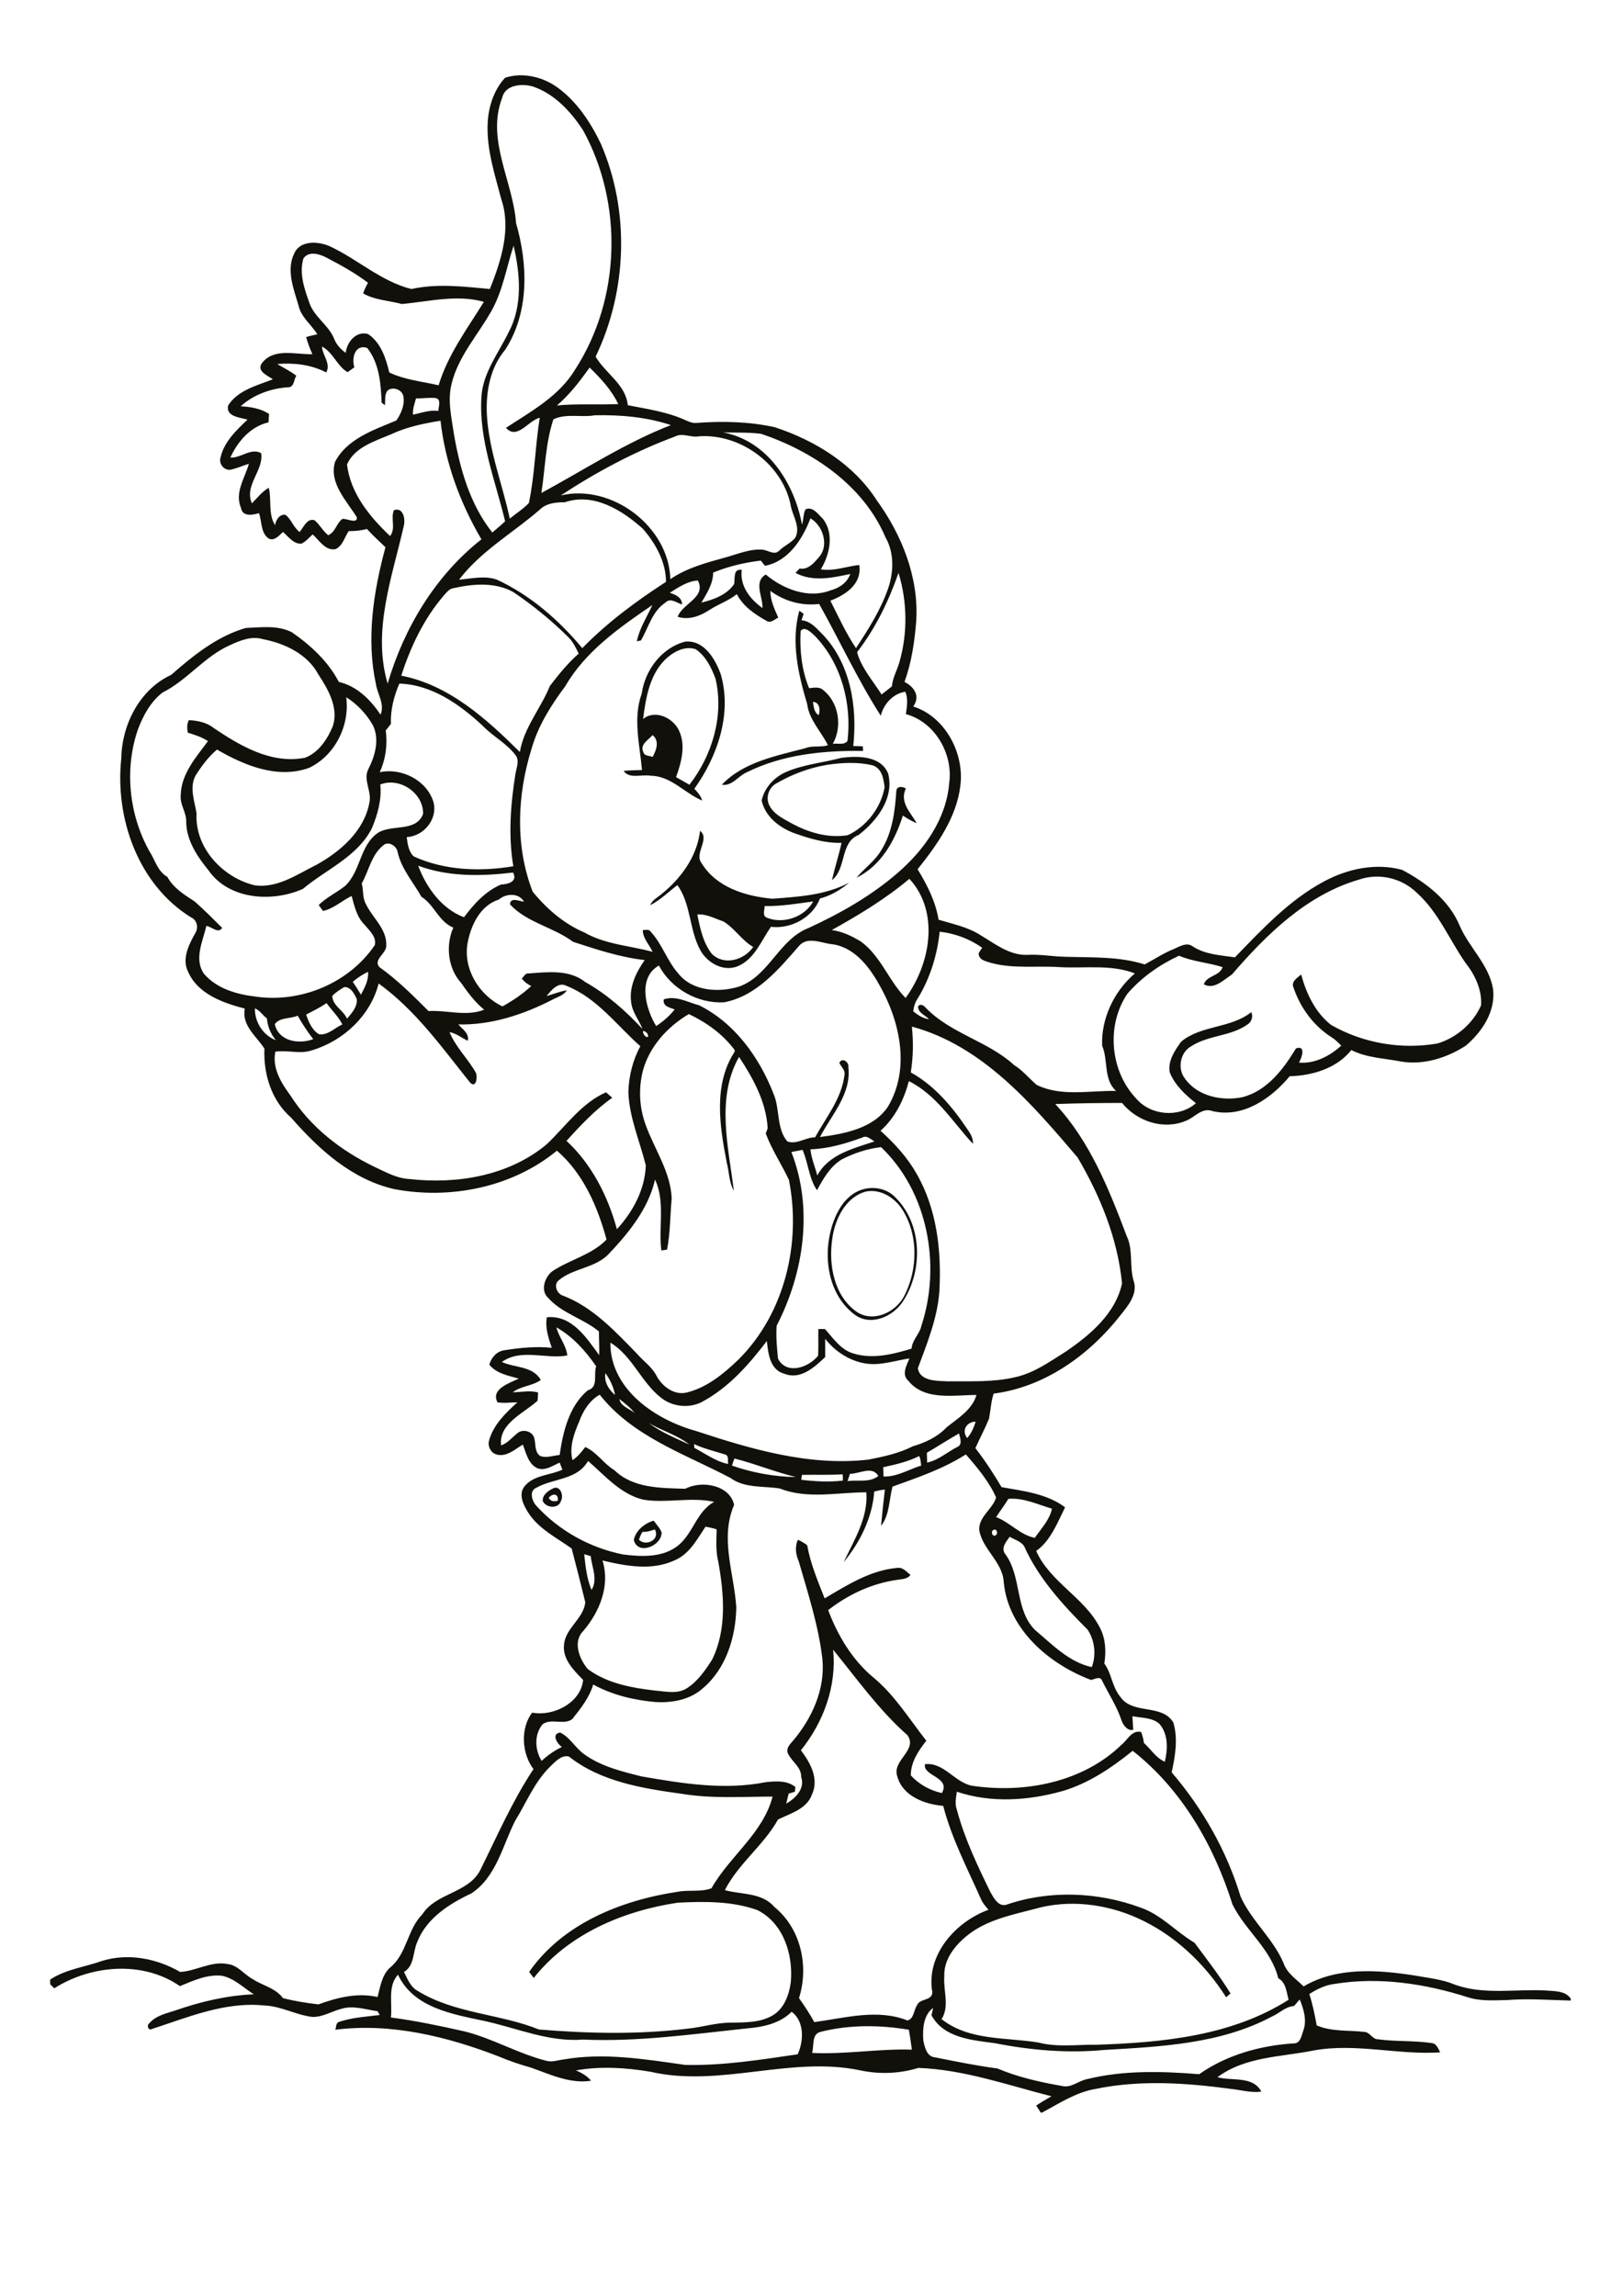 <?xml version="1.0" encoding="utf-8"?>
<!-- Generator: Adobe Illustrator 21.0.2, SVG Export Plug-In . SVG Version: 6.00 Build 0)  -->
<svg version="1.2" baseProfile="tiny" id="Layer_1" xmlns="http://www.w3.org/2000/svg" xmlns:xlink="http://www.w3.org/1999/xlink"
	 x="0px" y="0px" viewBox="0 0 595 842" overflow="scroll" xml:space="preserve">
<path fill="#12100B" d="M235.7,561.8c-0.6,0.9-1,1.9-1.3,2.9c2.6,2.6,7.9-0.1,5.8-3.8C238.8,561.4,237.3,561.9,235.7,561.8
	 M232.5,564.8c0.6-3.4,4-6.2,7.3-7.1c1,1.4,2.3,2.7,2.9,4.3C242.8,566.9,234,570.6,232.5,564.8 M201.3,549.3c0.6,1.4,2,1.4,3.3,1.1
	C205,547.8,202.8,547.5,201.3,549.3 M202.8,545.9c2.6-1.4,4.1,2.5,3,4.5c-0.9,3.1-5.5,2.7-6.7,0.1
	C198.9,548.3,201,546.8,202.8,545.9 M317.6,437c-7.5,2.1-11.3,10.1-12.3,17.3c-1.4,9.5,0.6,20.8,8.8,26.7c6.2,4.3,14.6,0.3,17.7-5.9
	c4.9-9.7,5.1-22.2-0.8-31.5C328.2,439.2,322.9,435.9,317.6,437 M316.2,436.3c4.3-1.4,9.4-0.4,12.5,3.1c9.6,9.7,9.9,26.4,2.7,37.6
	c-3.6,5.9-12.2,9.7-18.2,4.9c-10.6-8.3-11.8-24.5-6.5-36.2C308.6,441.6,311.7,437.7,316.2,436.3 M255.8,335.4c1,5,2.1,10.3,5.3,14.4
	c4.5,4.5,11.9,2.3,15.2-2.5c-4.3-2.5-6.8-6.9-11-9.4C262.2,336.9,259.2,335.1,255.8,335.4 M280.5,332.3c0,1.5-1,3.6,0.9,4.3
	c6,2.4,13.8-0.3,16.9-6C292.4,331.4,286.5,332.4,280.5,332.3 M256.8,304.7c3.8,2.9-2.3,8.3,0.6,11.9c5.4,8.9,16.2,12.1,25.9,13
	c9.6-0.7,19.6-1.3,28.2-5.9c-3.1,2.6-6.7,4.8-10.7,5.8c-2.7,7-10.6,11.3-18,10.4c-3.5,5-5.9,11.6-11.8,14.3
	c-5.4,2.5-11.6-1-14.2-5.9c-4-7.5-3.3-16.7-8.3-23.7c-3.3,2.5-6.3,5.5-10,7.4c0.7-1.8,2.4-2.7,3.8-3.8
	C249.6,322.4,255.7,314.3,256.8,304.7 M328.8,290.1c0.1-1.9,2.4-1.7,3.5-0.9c-2.4,4.9,1.7,8.8,4,12.7c-1.8-0.7-3.5-1.7-5.1-2.8
	c-2.9,9.2-8,18.4-17,22.8c2.8-3.4,6.6-6,8.9-9.8C327.3,305.6,328.3,297.7,328.8,290.1 M303.4,280.5c-6.6,1.1-12.9,3.5-18.6,6.8
	c-2.8,1.5-4.1,5.3-2.5,8.2c1.6,3.1,4.9,4.7,7.8,6.3c6.3,3.5,13.7,5.7,20.9,4.5c6.9-3.2,12.2-10.1,13.5-17.6c-0.4-3.2-1-7.1-4.7-8.1
	C314.4,279.4,308.8,279.7,303.4,280.5 M288.4,283.1c6.5-2.8,13.7-3.4,20.4-5.2c5.9-0.7,14.3-0.8,17,5.8c2.3,9-4.1,17.3-10.8,22.5
	c-6.9,2.7-4.4,12.3-9.8,16.6c1-4.6,2.5-9.1,3.5-13.7c-6,0.2-11.9-1.6-17.5-3.6c-5.3-2-10.5-6-11.8-11.9
	C280.4,288.9,284,285,288.4,283.1 M236,275.8c0.3,1.5,2.2,1.3,3.4,1.8c1.4-2.5,2.6-5.9,0-8C237.9,271.3,234.6,273.1,236,275.8
	 M243.8,242.1c-5.6,5.7-6.9,14-7.9,21.6c4.5-3.7,11.3-0.3,13.3,4.5c2.4,5.4,0.7,11.5-1.2,16.8c1.6,0.9,3.3,1.9,4.9,2.8
	c8.4-10.8,12.7-25.3,9.6-38.8c-1.5-4.1-3.6-8.4-7.3-10.9C251.1,236.7,246.7,239.2,243.8,242.1 M235.4,254.4
	c1.2-8.7,7.4-16.9,16-19.1c6.9-0.6,11,6.4,13,12c4.2,14.5-1.2,30.1-9.7,42c1.2,1.2,2.4,2.6,2.9,4.3c-6.5-2.7-11.5-9.1-19-9.1
	c-3.2-0.6-7.9,1.3-9.8-1.8c2.2-0.2,4.4-0.2,6.7-0.3C234.7,273.1,232.1,263.5,235.4,254.4 M298.2,257.4c0.3,1.8,0.4,3.8,2.1,4.9
	C301,260.5,300.7,257.5,298.2,257.4 M293.7,231.4c-0.4,7.1,0.4,14.4,3.1,21c1.7-0.2,3.7-0.6,5.1,0.6c5.8,4.6,7.2,13.4,3.6,19.8
	c1.8-0.3,4.2,0.6,5.4-1.1c1.6-13.7-2.3-28.4-11.9-38.4C297.7,232.1,295.2,229.4,293.7,231.4 M293.2,224c0.4,0.3,1.2,0.8,1.6,1.1
	c-0.3,0.8-0.5,1.6-0.8,2.4c3.1,0.2,5.1,2.5,7.1,4.5c10.8,10.7,13.5,27,11.9,41.6c1.2,0,2.3,0.1,3.5,0.1c0,0.4,0.1,1.3,0.1,1.7
	c-14.6-0.2-29.6,1.3-42.8,7.9c-3.1,1.4-5.3,5.1-9,4.5c7.8-8.3,20-10.6,30.6-13.4c2.7-1.1,5.6-0.2,8.3-1.1c-2.5-5.1-6.9-9.3-7.6-15.1
	C292.8,247.2,290.1,235.4,293.2,224 M300.9,745.2c-3.3,0.9-2.2,5.2-3,7.7c12.3,0.6,24.4-1.6,36.6-1.2c-0.3-2.5-0.7-4.9-1.1-7.3
	C322.7,742.6,311.5,742.5,300.9,745.2 M474.7,735.7c-3.2,0.2-5.4,2.7-8.2,3.9c-18.8,10-40.6,11-61.4,12.2
	c-13.5,1.3-27.1,0.1-40.3-2.5c-8.3-1.1-18.6-1.9-23.1-10.2c0.2-0.9,0.4-1.8,0.6-2.7c-3.6,2.6-3.9,7.8-3.6,11.9
	c0.5,2.4,1.2,5.9,4.2,6.2c7.6,1.5,15.3,3.1,23,4.1c7.5,3.2,15.6,5,23.6,6.4c3.4,0.9,6.1-1.9,9.3-2.5c13.4-3.3,27.4-2.9,41.1-1.8
	c10.1-7.1,22.4-10.5,34.6-11.3c2.6,0.1,2.9-2.9,3.6-4.7c1.4-3.8,0.1-7.9-1.3-11.4C476.1,734,475.4,734.9,474.7,735.7 M143.4,739.9
	c9.1,1.2,18.1,3.1,27,5.1c10.4,2.6,19.7,8.2,30.1,10.8c2.1,0.6,4.2-0.3,6.2-0.5c14.9-2.6,29.9-0.1,44.7,2
	c13.8,0.3,27.6-1.9,41.2-3.9c2.3-4.9,2.5-12.1-2.2-15.6c-4.3,4.3-10.4,5.6-16.3,6.1c-20,2.1-40.1,5-60.2,4.1
	c-12.5,1-24.2-4.2-36.1-6.8c-11.7-2.5-26.1-4.8-31.8-17C142.1,728.5,144,734.7,143.4,739.9 M202,647.7c-5.9,5.7-8.9,13.4-13.1,20.2
	c-4.6,9.2-6.9,20.5-16,26.5c-8.1,3.8-16.4,9.1-19.8,17.7c-1.7,3.7-1,8.8-4.9,11.1c1.3,2.6,2.4,5.6,5.1,7c13.5,8.3,30,8.3,44.4,14.1
	c18.1,1.5,36.4,1.9,54.5-0.3c5.4-0.5,10.7-2.3,16.2-2.2c5.1-0.1,10.6,0,15.1-2.7c4.2-2.5,6-7.6,6.6-12.2
	c0.9-10.1-2.7-21.6-12.3-26.4c-9.3-3.3-19.4-3.2-29.2-2.7c-19.9,3-40,11.4-52.8,27.6c-0.6-0.7-1.1-1.5-1.7-2.2
	c12.3-17.7,33.8-26.3,54.5-29.4c4-0.8,8.6,0.2,12.4-1.3c6.6-11.7,18.9-20.1,22.4-33.6c-11.1,0-22.2,0.8-33.1-1
	c-14.5-2-29.8-4.4-41.6-13.7C206,643.5,203.7,646.1,202,647.7 M389.6,656.9c-12.5,3.5-26.1,4.4-38.6,0.2c-0.3,2.2-0.8,4.4,0,6.6
	c2.8,10.5,7.5,20.4,12.3,30.2c1.2,2.1,2.8,5.3,5.7,4.7c15.9-5.5,33.7-4.8,49.4,1c7.6,2.6,13,8.9,19.8,12.9
	c4.5,6.1,9.2,12.1,13.2,18.6c-0.4,0.3-1.2,1-1.6,1.4c-7.9-12.4-18.9-22.9-32.4-29c-11.7-5.3-25.4-7-37.9-3.4
	c-8.4,2.2-17.4,4-24.4,9.5c-4.7,3.7-9,9-8.7,15.3c-0.4,5.2,2,10.9-1,15.6c10.1,8,23.6,6.6,35.6,8.6c6.9,1.8,14.1,0.7,21.2,0.8
	c24.2-0.8,49.6-3.2,70.5-16.5c-0.8-2.8-0.9-6.3-3.8-7.9c-2.6-10.7-12.1-17.5-16.8-27.1c-6.8-21.6-18.6-42.2-36.6-56.3
	C407.8,648.3,399.3,654.1,389.6,656.9 M305.6,605c1.4,13.3-3.5,26.6-11.8,36.9c3.4,4.5,6.7,10.4,4.1,16.1c-1.9,5.5-7.9,7-12.5,9.3
	c-5.3,9.5-14.5,16.1-19.5,25.9c6.2,1.7,13.6,0.8,18.2,6.2c9.7,7.9,12.7,21.7,9,33.4c2,2.8,3.9,5.7,5.6,8.8c11.2-1.5,23.2-5,34.2-0.6
	c2.4-0.6,2.3-3.9,3.5-5.6c1-2.6,5.6-1.5,5.6-4.8c-2.4-13.6,8.5-25.8,20.6-30.2c-1-1.2-2.1-2.4-2.7-3.8c-5-11.3-10.8-22.3-13.9-34.3
	c-6.9-0.6-15-3.6-16.9-11c-1.8-5.8,7.6-9.4,3.8-14.9C322.4,627.1,314.4,615.8,305.6,605 M214.3,570c0.5,4.4,0.9,8.9,2.7,13.1
	c2.4-3.9,0.1-8.3-0.3-12.4C216.1,570.5,214.9,570.2,214.3,570 M370.4,563.6c-1.3,1.8-3.4,4.2-1.6,6.4c6.1,8.3,3.4,20.5,11,27.9
	c6.3,5.3,12.4,11.7,20.7,13.5c1.7-4.5,1.1-9.7-1.5-13.7c-9.1-9.1-18-18.8-23.3-30.6C374.6,565.3,372.2,564.7,370.4,563.6
	 M364.3,561.2c-1,0.6-0.1,2.7,1,1.8C366.3,562.3,365.5,560.3,364.3,561.2 M258.8,559.9c-3,4.5-5.7,9.7-10.8,12.1
	c-8.5,4.2-18.2,2.4-27,0.3c2.9,9.1-1,18.8-7,25.8c-4,4-1.5,10.3,1.6,14c7.1,5.3,16.1,6.9,24.6,7.9c3.9,0.3,8.2,1.4,11.7-0.8
	c4-2.5,6.8-6.6,9.3-10.5c5.5-11.1,4.4-24.1,2.3-35.9c-1-3.9-0.7-8-0.6-11.9C261.6,560.4,260.2,560.2,258.8,559.9 M369.9,549.7
	c-1.4,2.3-3,4.4-4.5,6.7c5.1,1.9,8.7,6.5,14.2,7.6c2.3-3.4,5.4-6.5,6.3-10.7C380.7,551.8,375.5,549.2,369.9,549.7 M294.2,540.9
	c-0.1,0.5-0.2,1.4-0.3,1.8c5.1,0.6,10.2,0.9,15.3,0.3c0-0.6,0-1.7-0.1-2.3C304.1,541,299.1,540.8,294.2,540.9 M311.8,540.5
	c-0.3,0.9-0.6,1.8-0.9,2.7c3.8-0.6,8.1,0.7,11.3-1.9C319.9,537.4,315.2,540.6,311.8,540.5 M215.7,535.8c-3.9,7-12.7,6.3-18.9,9.8
	c-2.9,1.2-1.6,5,0,6.7c8.3,9.1,19.7,15.4,31.8,17.8c6.5,0.8,13.9,1.2,19.5-2.8c6.1-4.3,7.2-12.9,13.9-16.5c-8.6-1.9-17.4,0.6-26-0.8
	C227.6,548,221.9,541.1,215.7,535.8 M269.4,534.9c-0.2,0.6-0.7,1.9-0.9,2.6c7.5,2.6,15.5,4.1,23.5,4.2
	C284.4,539.9,277,536.8,269.4,534.9 M324,538.1c0,1.1,0.1,2.3,0.1,3.4c4.9,0.2,9.2-2.6,13.8-4c-0.1-1.2-0.2-2.4-0.7-3.5
	C333,536.1,328.5,537.1,324,538.1 M254.7,531c4.1,2.1,7.8,5,12.4,5.9c-0.2-1.2,0.4-3.1-1.2-3.5c-3.8-1.2-7.7-2.1-11.3-3.8
	C254.6,530,254.7,530.7,254.7,531 M340,532.8c0,1.2,0.1,2.4,0.1,3.6c4.2-0.9,7.4-3.9,11.2-5.8c1.9-0.9,0.8-3.4,0.5-4.9
	C347.8,528,343.9,530.5,340,532.8 M238,521.9c4.5,3.4,9.8,5.5,14.9,7.9C248.5,526.3,242.8,524.7,238,521.9 M354.8,527.4
	c1.5-1.7,2.4-3.8,3.1-6C354.6,521.4,352.6,524.6,354.8,527.4 M227.2,513.1c0.5,2.7,3.7,3.5,5.6,5.1
	C231.2,516.2,229.2,514.6,227.2,513.1 M212.4,521.5c-1.9,4.4-3.6,9.2-2.4,14c1.9-1.2,3.3-3,4.7-4.8c4.3,1.9,6.7,6.1,10.7,8.5
	c6.9,6.7,17.1,6.5,26,6.8c6-3.2,16.3-1.4,17.9,5.9c-5.3,12.2,0,25.1,0.8,37.6c-0.2,10.8-3.7,22.4-12.2,29.6
	c-4.7,4.3-11.4,5.5-17.6,5.1c-7.9-0.7-15.7-2.6-22.7-6.4c-1.4,4.8-4.6,8.8-7.7,12.7c-3.2,2.3-7.7-0.5-10.9,1.9
	c-3.1,3.8-2.8,9.4-0.3,13.4c2.2-2.1,4.7-3.8,7.4-5.1c-1.7-1.2-4-4.8-0.6-5.3c3.7,1.8,5.6,5.8,9,8.1c6.2,4.4,13.7,6.2,20.9,8
	c15,2.6,30.4,5.1,45.5,2.1c3.7-0.4,7.9-0.7,10.9,1.8c-0.1,0.4-0.2,1.3-0.2,1.7c-0.8,0.2-1.5,0.5-2.3,0.7c-0.3,1.2-0.6,2.5-0.9,3.7
	c3.4-2,7-5.5,5.5-9.8c0.1-3.6-3.4-5.6-4.8-8.5c-1-2,0.8-3.6,1.9-4.9c6.9-8.2,11.7-18.8,10.7-29.7c-1.4-12.3-5.3-24.2-8.7-36
	c-1.1-2.5-1.5-5.3-0.3-7.9c1.2,0.5,2.3,1.2,3.4,2c1.2,6.8,3.9,13.1,6.4,19.5c8.3-4.9,16.9-10.4,26.8-11.2c2-0.2,3.3,1.5,4.7,2.6
	c-1.2,1.6-3.2,1.5-4.9,1.8c-9.3,1.3-18,5.4-25.3,11.1c3.5,9.3,8.9,18.4,16.7,24.8c7.8,6.5,13.1,15.2,19.3,23.1
	c-2.9,3.7-5.7,7.8-5.7,12.7c3,3.3,7,5.5,11.4,6.5c3.4-5.9-7.1-6.2-6.2-10.6c6.9-0.8,10.8,6.6,17.2,7.9c19.3,2.9,40.7-1.2,55-15.1
	c2.2-1.8,3.7-5.4,7.1-4.6c0.5,1.3,0.9,2.7,1,4c2.6,2.3,4.4,5.5,7.7,6.9c1.1-4.6,1.3-10.1-2-13.9c-2.7-2.4-6.6-2.1-9.9-2.8
	c0.1,1.6,0.2,3.3,0.3,5c-2,0.5-3.6-1.6-4.2-3.2c-1.7-5.3-4.8-9.9-7.2-14.8c-0.7-1.9-2.8-0.5-4.1-0.3c-15.4-5.8-30.4-18.6-32-35.9
	c-0.4-7.4-7.8-11.9-9-19.1c-0.2-4.9,5-7.7,6.2-11.9c-2.6-5.9-6.9-11-11.1-15.8c-8.3,5.3-17.7,8.5-26.9,11.8
	c-1.3,4.8-1,10.3-4.2,14.4c0.4-4.5,0.9-8.9,1.4-13.3c-1.3,0.1-2.6,0.4-3.9,0.7c-0.7,9.6-5.2,18.6-11.2,25.9c3.8-8.1,9-16.2,8.3-25.6
	c-10.5,0-21.7,2.6-31.7-1.4c-6.1-1-12.9,0-18.2-3.9c-16.7-8.8-35.8-15.1-47.9-30.5C216.2,513.6,213.8,517.6,212.4,521.5
	 M222.1,503.6c-0.6,3.2,1.2,6,3.5,8C225.1,508.7,223.8,506,222.1,503.6 M302.7,491c0,2.2,0,4.4,0,6.7c-3.9,3.7-9.1,8.5-15,6.1
	c-5.3-1.4-5.9-7.5-6.4-12c-6.6,8.7-14.1,17.2-23.9,22.4c-4.7,2.4-10.7,1.7-14.8-1.5c-7.4-5.7-10.6-15.4-18.7-20.3
	c-0.1,17.1,16.5,28.3,31.4,32.4c20.3,6.7,41.7,13,63.3,10.5c5.6-1.1,11.2-2.3,16.3-4.9c4.5-1.3,9-3.4,12.3-6.9
	c4.2-3.4,9.4-6.4,11-11.9c-8.4,0-19,2.2-25-5.2c-2.6-2.4-0.6-5.6,0.4-8.2c-5.4,0.8-10.9,2.8-16.4,1.8
	C311.5,499,306.3,495.6,302.7,491 M204.1,486.8c0.9,3.6,3.6,6.5,4,10.3c-7.8,1.5-16.9-2.7-24,2.4c4.8,2.2,11.3,1.4,14.3,6.6
	c-3.1,2.2-7.3,2.2-10.3,4.5c3.1,0,6.3-0.8,9.3,0.1c-0.1,1-0.1,2-0.2,3c-5,4.6-14.3,8.3-13.4,16.4c2.4-0.8,4-2.9,5.9-4.4
	c1.9-1.8,5.7-0.9,6.3,1.8c0.6,2.1,0,5,2.2,6.5c2.3,0.8,4.8-0.2,7.1-0.4c1.2-8.5,3.5-18,10.3-23.7c4.1-1.2,2-5.8,3.1-8.8
	C214.8,495.4,210,490.1,204.1,486.8 M308.8,425.2c-4.3,2.6-6.8,7.1-9.1,11.3c-2.9-4.1-3.2-10-5.3-14.8c-1.4,0.3-2.7,0.5-4.1,0.8
	c8.1,20.7,4.6,44.3-5.4,63.7c-0.3,4,0.1,8.1,0.5,12.1c3.2,6.1,11.3,3.2,14.7-1.1c0.2-3.3,0-6.5,0.1-9.8c0.6,0,1.8,0,2.4,0
	c3,3.3,5.7,7.5,10.2,8.9c7.1,2.3,14.7,0.4,21.6-1.7c0.2-3.2,3-5.4,3.6-8.4c7.3-22.2,2.4-49.1-14.8-65.5
	C318.1,421.3,313.3,422.9,308.8,425.2 M316.3,417.2c-6.1,2.2-12.4,4.1-19,4.3c0.3,3.3,1.7,6.4,2.5,9.6c4.2-7.8,13.3-9.9,21-12.5
	C319.4,417.9,318,416.2,316.3,417.2 M235.9,378.1c-0.2,0.9,0.8,2.5,1.8,2.2C238,379.2,236.8,378.1,235.9,378.1 M334.5,376.5
	c0.6,5.6,0.5,11.2-0.4,16.8c8.5,4.7,15,12.3,20.4,20.3c1.2,1.8,2.6,3.6,2.4,5.9c-7.4-8-13.4-18-23.5-23c-1.8,6.8-5,13.4-10.4,18.2
	c5.1,4.6,9.8,9.7,13.2,15.7c7.5,13,9.2,28.4,8.4,43.1c-0.7,9.9-4.5,19.1-7.9,28.3c0.8,4.9,7.2,4.6,11,4.8c8.2-0.1,16.5,0.4,24.6-1.5
	c7-1.5,12.9-5.8,18.8-9.5c8.9-6.1,18.1-13.9,20.5-24.9c-1.6-16.4-8-32.1-16.3-46.2C378.6,404.9,360.4,383.5,334.5,376.5
	 M100.8,375.6c1.4,6.3,8.8,7.5,14.1,5.5c-2.1-2.7-4-5.6-5.7-8.6C106.5,373.7,102.7,373,100.8,375.6 M235.8,392.8
	c-1.6,6.4-1.3,13.3,1,19.6c3.2,9,9.2,17.3,9.6,27.1c-0.6,6.3-0.5,12.6-1.7,18.8c-0.7,0.1-1.4,0.2-2.1,0.3c-1.1-8.6,1.5-17.8-2.3-26
	c-2.5,10.8-9.7,19.6-17.2,27.5c-5,5-12.8,5-18.1,9.4c-2.1,1.6-0.7,5.1,1.6,5.7c10.9,4.2,19,13,27,21.2c2.4,2.8,5.6,4.9,7.3,8.3
	c2.1,3.8,6.4,7.1,11,6c7.4-1.8,13.6-6.9,19-12.1c17-16.9,23.1-42.8,18.5-65.9c-2.7-5.7-6.3-11.1-8.5-17c0.2-0.5,0.5-1.4,0.7-1.9
	c-0.5-9.6-5.3-18.3-10.5-26.2c-8.5,15.1-3.9,32.9-1.9,49.1c-1.8-3.1-1.7-6.9-2.6-10.3c-2.6-13.4-5-28.6,2.9-40.7l0-0.6
	c-4.3-5.8-10.3-10.1-16.8-13.2C244.9,376.5,238.2,383.8,235.8,392.8 M93.5,369.8c-0.1,5,3,9.9,7.7,11.7c-1.9-2.3-3-5-3.3-8
	C96.4,372.4,95.4,370.6,93.5,369.8 M112.3,372.1c0.9,2.7,2.2,5.7,4.7,7.2c3.3,0.5,5.8-2.4,8.6-3.6c-1.5-2.9-3.9-5.2-5.8-7.8
	C117.4,369.5,114.8,370.8,112.3,372.1 M121.9,365.2c0,3.6,4.1,5.3,5.4,8.4c1.7-2,3.8-4.3,3.6-7.1c-0.8-1.9-2.2-4.6-4.6-4.5
	C124.6,363,123.1,364,121.9,365.2 M138.9,360.7c-3,11.8-13,21.1-24.5,24.5c-4.4,1.5-8.9-0.2-13.4,0.5c-1.2,6,2.1,11.4,5.5,16
	c7.4,11.7,18.7,20.4,31,26.3c4.1,1.9,8.1,4.2,12.7,4.4c17.5,2,36.5-1.2,50.3-12.7c7-6.6,12.7-15.1,21.8-19.1c0.8,0.7,1.6,1.4,2.3,2
	c-6.3,4.4-11.6,10.1-16.8,15.8c9.3,8.6,15.2,20.3,18.5,32.4c5.9-6.4,10.3-14.6,10.6-23.4c-2.2-8.9-6.1-17.6-6.4-27
	c0.2-5.8,1.6-11.6,4.4-16.7c-8.7-7.7-15.9-17.7-27-22.1c-3.1-1.7-5.7,1.6-7.4,3.7c2.5-0.7,4.8-1.7,7.4-2.1c-1.1,1.9-3.4,2.4-5.2,3.4
	c-10.7,5.5-22.5,9.4-34.6,9.1c1.6,1.8,4.1,3.3,3.5,6c-2.3-1.1-4.2-2.7-6.7-3.2c2.2,5.5,6.8,9.8,9.7,15c0.6,1.5,0.1,5.7-2.1,3.6
	C162.3,384.4,152.5,370.5,138.9,360.7 M129.4,360.1c1.1,1.5,2,3.1,3,4.7c1.4-2.6,2.9-5.4,2.6-8.4C133,357.4,131.1,358.6,129.4,360.1
	 M293.3,346.7c-7.6,8.7-15.7,18.6-27.7,20.9c-9.7,0.5-19.4-5-23.9-13.5c-7.9,4.5-4.9,15.8-1,22.2c2.6-1.7,4.9-3.7,6.8-6.1
	c-1.8-0.7-4.5-1.1-4-3.7c4.5-1.5,8.8,1.1,13,2.2c13,6.5,22,19,27.2,32.3c2.5,5.6,1,12.7,5.1,17.6c3.4,1.3,6.7-1.5,10.2-1.5
	c4.1-7.4,9.8-14.3,10.8-23c0.3-1.7-1.3-2.9-1.9-4.3c0.9-2.1,3.6-0.4,3.3,1.5c1.2,9.9-6.2,17.6-10.4,25.7c9-1.2,19.5-3.1,24.9-11.1
	c8.4-14,4.4-31.7-3.3-45c-3.8-6.8-9.5-14-17.9-14.7C300.8,345.6,296.2,343.6,293.3,346.7 M344.7,341.7c-0.9,8.6-3.5,17-8,24.4
	c-1,1.4-1.5,3.1-1.7,4.8c1.7,1.4,3.6,2.6,5.8,2.9c-1.4-1.5-4.2-2.4-4-4.8c1.1-1.1,2.2-0.1,3,0.8c9.1,9.3,22.7,12.1,32.2,20.8
	c3.2,2,5.5,4.9,8.3,7.3c9.1,4.4,19.4,2,29.1,2.2c-4.7-4.3-2.8-11.2-5.1-16.6c-0.4-10,4.4-20,12-26.5c-8.7-3.4-18.3-1.8-27.4-2.3
	c-8.5-0.6-17.2,0.7-25.5-1.6c-1.8-0.6-4.4-1-4.4-3.5c0.4-0.7,0.8-1.3,1.3-2C355.7,344.3,350.2,342.3,344.7,341.7 M183,329.9
	c-6.9,2.2-10.3,9.5-11.5,16.1c-1.6,9.5,4.3,19,12.8,23.1c3.8-2.1,7.5-4.6,10.6-7.5c-1.4-0.6-2.5-1.5-3.5-2.7
	c0.8-0.8,1.3-2.1,2.6-1.9c6.9-0.5,14.8-1.5,20.6,3.1c8,4.5,15,10.7,21.1,17.3c-1.3-3.4-3.9-6.3-4.2-10.1c-0.7-5.5,1.9-10.8,5-15.2
	c-9-1-17.7-3.9-26.3-6.7c-7.2-5.4-16.9-7-23.1-13.7c0-2.8,3.5-1.2,5.1-1C190.4,327.4,185.6,327.6,183,329.9 M305.1,341.1
	c3.9,0.5,7.4,2.2,10.7,4.2c7.3,5.3,10.2,14.4,16.4,20.7c9.1-12.4,12.6-31.5,1.4-43.7C324.8,329.7,315,335.6,305.1,341.1
	 M498.5,322.6c-19.2,5.6-33.9,20.1-46.6,34.8c-3,1.9-6.5,5.7-10.3,3.6c1.1-3.3,5.7-2.9,6.9-6.3c-5.3-1.7-10.9-2-16-4.2
	c-7.1,3.3-13.7,7.9-18.9,13.9c-7.9,11.6-6.4,28.4,3.2,38.5c5.4,6.3,15.7,7.1,21.9,1.7c-3.9-3.1-7.7-6.6-9.6-11.3
	c-0.8-4.2,1.9-8.1,4.2-11.3c7.4-6.1,18.2-4.8,25.7-10.8c0.8,1.6,0.1,3.7-1.5,4.6c-6.1,4.3-14.2,3.8-20.5,7.9
	c-4.1,2.2-5.2,8.3-2.3,11.9c4.6,6.5,13.6,8.3,21,6.8c9.1-2.3,15.1-10.3,19.7-17.9c3.7-1.3,2.2,3.4,1.1,5.2
	c5.8,0.5,11.3-2.4,15.5-6.2c-1.1-1.1-2.1-2.2-3.4-3c-6.7-4.2-11.6-10.9-14.1-18.3c-1-2.2,1.4-3.6,2.8-4.8c1.9,7,5.2,14,11,18.5
	c11.7,6.7,25.8,9.1,39,6.8c7-2.1,13.1-7.4,16-14c0.4-5.7-2.3-11.3-5.8-15.7c-5.9-8.5-9.9-18.5-17.7-25.5
	C514.4,322.1,505.9,320,498.5,322.6 M153.4,317.5c3,8,8.6,15.8,16.8,18.9c3.6-4.8,7.9-9.6,13.6-12c2.6-0.1,6.2-1.1,4.4-4.4
	C176.5,321.4,164.5,321.6,153.4,317.5 M140.5,310.1c-4.3,3.5-5.2,9.3-7.8,13.9c0.7,2.5,0.2,5.2,1.5,7.5c2.4,5.1,7.7,9.1,7.5,15.2
	c0.2,3-5,5.2-2.5,8c6.6,4.7,12.3,10.4,18,16.1c6.8-0.4,13.8,2.1,20.4-0.5c-3.4-2.8-6-6.3-8.5-9.9c-4.8-5.3-5.7-13.7-2.8-20.2
	c-5.4-2.2-7-8.4-11.7-11.3c-3.1-5.5-7.5-10.4-8.8-16.7C145.3,310.1,142.3,308.3,140.5,310.1 M127,255.7c1.4,10.3-4.1,21.4-13.6,25.9
	c-11.6,4.2-23.8-0.9-33.8-6.7c-3.2,2.7-5.7,6.1-7.9,9.6c-2.3,4.4-0.3,9.3,0.4,13.8c-0.7,12.6,9.6,23.6,21.4,26.4
	c8.4,1.1,15.6-4.1,22.7-7.6c8.8-4.9,17.4-12.4,19.3-22.7c1-4.1-2.4-8.3-0.4-12.3c2.5-4.9,4.2-10.9,1.7-16.1
	C134.4,261.8,131,258.2,127,255.7 M143.4,265.5c-0.6,0.8-1.3,1.6-1.9,2.4c0.7,5.2,0,10.5-2.2,15.3c8-1.7,17.2,2.9,19.7,10.9
	c1.7,6.2-3.5,12.6-9.8,12.9c0.3,2.5,0.7,5.4,2.6,7.1c11.4,5.2,24.4,5.6,36.5,3.6c-1.9-11.3-1-22.8,0.8-34c0.4-2.3,1.6-4.9-0.1-6.9
	c-3.3-4.3-8.3-6.8-12-10.7c-8.4-7.8-18.6-15-30.5-15.4C144.5,255.3,143.2,260.4,143.4,265.5 M84.6,236.5c-9.5,4.1-15.8,12.9-25,17.5
	c-4.4,3.4-7.1,8.5-9,13.5c-5,14.5-3.3,31.1,4.1,44.5c2.2,3.3,3,7.5,6.7,9.6c2.2,4.1,6.3,6.6,10,9c3.5,3.1,6.8,6.4,10.1,9.7
	c-1.5,2.3-3.8-0.5-5.8-0.7c-1.3,5.6-4.6,12.1-0.9,17.5c4.7,5.5,12.1,7.6,19,8.4c16.6,2.4,34.3-5,43.7-18.9c0.7-3-2-5.3-3.7-7.4
	c-2.9-2.8-3.8-6.9-4.8-10.6c-3.6,1.7-6.5,4.6-10.5,5.5c-0.5-0.7-1.1-1.5-1.6-2.2c2.9-2.8,6.5-4.5,9.6-6.9c5.9-5.4,5.4-15,12.2-19.6
	c5.1-3.2,13.9-0.1,16.5-6.9c0.2-7.6-8.5-13.6-15.7-10.8c0.6,5.5-1,11.1-3.1,16.1c-5.3,10.4-16.7,15-25.3,22.2
	c-11.2,5-27.1,4-34.6-6.8c-4.1-5-8.1-11-8.2-17.7c0.2-3.5-2.4-6.4-2-10c0.2-7.7,5.6-13.8,10-19.7c-2.3-1.5-4.8-2.3-7.4-3.1
	c-0.3-1.6-0.4-3.2,0.4-4.6c3.2,0.2,6.5,0.8,9.1,2.9c9.8,6.6,21.2,13.3,33.5,10.9c5-1.9,8.2-6.8,10.2-11.6c2.2-6.8-1.8-13.6-5.4-19.1
	c-4-7.4-12.4-11.3-20.3-12.8C92.3,233.2,88.3,234.8,84.6,236.5 M166.4,215.7c-1.6,0.2-2.6,1.6-3.6,2.7c-7.3,8.5-12.2,18.8-15.6,29.4
	c17.5,3.4,31.2,15.8,43.5,28c1.5-9,7.7-16,11-24.2c3.2-4.2,6.6-8.4,10.6-11.9c-1.1-2.1-2-4.2-3.7-5.9c-6.2-6.2-13-11.7-20.2-16.6
	C181.7,213.4,173.6,214.1,166.4,215.7 M245.7,217.4c2.1,0.7,4.5,1.7,4.5,4.3c-1.9-0.6-4.3-2.6-6.1-0.7c-4.9,3.2-6.2,9.2-9,13.9
	c-0.4,0.1-1.2,0.2-1.5,0.3c1-4.8,3.7-8.9,5.7-13.3c-12,8.2-24.5,16.9-31.9,29.7c-5.2,7-10,14.5-12.4,23c-5.3,16.9-6.1,35.7,0.4,52.4
	c5.1,6.3,11.5,11.8,19,15c7.7,4.4,16.7,4.8,25,7.1c-1.2-2.7-3.6-4.9-3.6-8c1,0,2.3-0.4,2.9,0.6c4.2,4.5,6,10.7,10.1,15.3
	c5.1,6.5,14.7,7.1,22.1,4.9c11.2-3.8,14.8-17.4,25.8-21.6c11.5-5.3,22.8-11.7,32.4-20c9.8-8.4,18-19.8,19.1-33.1
	c1.5-10.7-5.2-22.4-15.9-25.3c0.4-2.7,0.9-5.6-0.2-8.2c-4.4,0.6-8,4.5-9,8.8c-8.4-13.1-15-27.4-22.6-41c-6.3,0.8-12.8-1-17.9-4.8
	c0,3.5,1.5,6.7,2.9,9.8c-1.3,0.6-2.8,2.2-4.3,1.2c-4.3-2.4-8.6-5.3-10.9-9.8c-3.1,2.5-6.9,3.7-10.2,5.9c-3.4,2.2-7.5,3.7-11.5,2.4
	c1.7-4.9,10.6-7.1,7.4-13.3C252.2,213.1,248.9,215.4,245.7,217.4 M314.4,239.2c1.5,5.6,5.8,10.5,9,15.5c1.3-1,2.5-2,3.8-3
	c0.2-3.2,2-6,2.8-9.1c3-10.6,2.8-22-0.4-32.5C326,220.5,321.1,230.5,314.4,239.2 M297.3,190.1c-2.9,7.6-8.1,15.8-16.7,17.4
	c-0.5-0.6-1-1.3-1.5-1.9c-6,0.7-11.9,2.1-17.5,4.4c0,4.1-2.3,7.6-4.3,11c4.5-1.1,9.3-2.8,12-6.8c0.4-2-0.5-5.7,2.8-5.2
	c-0.8,5.9,3.1,10.8,7.6,14c0.2-4.1-3.4-9.6,1.2-12.3c6.3,5.3,15.6,9,23.8,5.8c3.1-0.8,6.1-2.8,7.2-6c-6.5,1.4-13.8,3-20.1-0.4
	c0.5-0.5,1-1,1.5-1.6c3.3,0.6,5.5-2.3,7.4-4.5C304.1,199.7,301.8,192.7,297.3,190.1 M207.2,184.2c-3.3,0-6.8,0.3-9.3,2.8
	c-9.8,8.5-21.5,15.1-29.5,25.6c4.6-0.4,9.5-1.6,13.9,0c12.3,5.7,22.7,14.8,31.3,25.1c9.2-9.4,19.7-17.2,30.7-24.3
	c0-7.3-3.8-14.1-8.5-19.5C228.2,187.1,217.8,180.6,207.2,184.2 M247.6,160.1c-14.8,5.5-28.8,13-41.9,21.6
	c18.7-4.4,39.7,11.4,40.2,30.7c6-4.1,13.1-6,20-7.9c4.5-1.2,9.1-3.3,13.9-2.9c2,0.2,4.3,2.2,6.1,0.3c1.8-1.8,4.4-2.8,5.9-4.8
	c1.8-3.7-0.7-7.4-1.6-11c-2.6-15.4-18.2-27.1-33.7-26.1C253.4,160.6,250.4,158.6,247.6,160.1 M265.3,158.6
	c16.2,3,26.1,18.6,28.9,33.8c0.6-1.8,0.4-3.9,1.3-5.6c2.6-1.2,4.6,1.8,6.3,3.4c4.3,5.4,2.6,13.2-0.7,18.6c4.8,0.8,9.4-1.1,14.1-1.6
	c1.1,6.9-5,11-10.6,13.1c3,5.9,5.7,11.9,9.4,17.4c4.6-7,9.2-14.2,11.9-22.2c2-6,2.1-12.9-1.1-18.5c-8.1-19-26.6-31.5-45.6-37.9
	C274.5,158.5,269.8,158.7,265.3,158.6 M143.4,159.3c-5.9,2.5-13.3,4.7-16.1,11c1.2,10.6,8.4,19.3,15.8,26.3c2.2-2.8,0.1-6.4,1.4-9.5
	c3.5-1.2,4.3,3.4,3.6,5.9c-4.3,18.8-11.6,38.4-5.9,57.7c6-20.4,17.5-39.6,34.4-52.9c-7.8-13.3-13.3-28.1-15-43.5
	C155.4,155.3,149.1,156.6,143.4,159.3 M203,153.8c-2.9,8.7-3,18-4.4,27c15.7-8.5,30.8-18.4,47.5-24.9c-9-3-18.6-3.8-27.9-3.6
	C213.2,153.2,207.7,151.5,203,153.8 M152.6,146.1c-0.5,2-1.3,3.9-1.1,6c3.1-0.7,6.1-1.8,9.3-1.4c0-1.6,1.2-4.1-0.9-4.7
	C157.4,145.7,155,146.2,152.6,146.1 M216.3,134.8c-3.6,5-7.3,9.9-12,13.9c7.5-0.7,15-0.2,22.5-0.5
	C224.4,143.1,220.4,138.8,216.3,134.8 M118.1,127.1c0.2,3.3,3.3,6.1,1.6,9.5c-5.6-2.9-11.8-3.6-18-3.1c2.3,1.4,4.8,2.6,7,4.3
	c-0.9,1.3-0.7,3.7-2.5,4.2c-6.4,0.3-13.1,2.6-17.9,7c3.6,0.2,7.3,0.8,10.4,2.8c-0.1,1-0.1,2.1-0.2,3.1c-6.6,1.5-11.3,7-14,12.9
	c3.8,0.3,7.6-3.7,11.3-1.6c1,6.4-6.3,11.7-3.4,18.4c2-2,3.7-4.3,6.2-5.7c1.1,4.5-0.3,9.6,2.3,13.7c0.3-1.9,1.6-4.1,3.8-3.8
	c2.2,1.6,2.9,4.6,5.2,6.3c1.5-1.7,2.7-5.2,5.5-4.3c1.9,1.6,3,3.9,5,5.5c2.7-1.2,3-4.4,5.2-6c1.6-0.2,5.6,2,5.3-0.6
	c-3.8-6.1-10.3-12.6-8-20.3c4.4-8.5,14.2-11.7,22.5-15.2c1.7-2.5,3.1-5.6,2.6-8.6c-0.2-2.6-3.9-4.1-5.9-2.3
	c-1.1,1.5-0.7,3.5-0.9,5.3c-0.3-0.2-0.9-0.7-1.2-0.9c-0.3-6.9-0.8-14.4-5.3-20.1c-4.5-1.5-5.8,3.8-4.7,7.1c-0.8,0.6-1.7,1.2-2.5,1.8
	C123.6,134.2,122.2,129.2,118.1,127.1 M111.3,94.8c-1.6,5.4,0.3,11,2.1,16c1.7,5.4,7.1,8.3,9.2,13.5c0.8,2.1,2.4,3.8,4.2,5.1
	c0.5-4,3.8-8.1,8.2-6.9c4.7,3.1,6.6,9,7.8,14.1c5.6,2.7,12,3.3,18.1,4.7c3.4-11.3,10.5-20.7,16.6-30.6c-9.8-2.8-20.2-0.1-30.1,0.8
	c-4.7-1.3-9.9-1.4-14.2-3.9c0.5-1.4,1.1-2.7,1.8-3.9c-4.9-3.7-10.2-6.6-15.6-9.4C117,93.1,113.2,92,111.3,94.8 M188.4,90.1
	c-2.7,8.2-4,16.9-8.4,24.4c-4.9,8.6-11.9,16.3-14.3,26.1c-1.6,6.1-0.1,12.4,0.8,18.5c2.2,12.8,5.9,25.9,14.1,36.2
	c1.6-1.4,3.2-2.7,4.7-4.1c-3.6-15-9.7-29.9-8.7-45.6c0.5-8.9,6.3-16.1,10-23.8C191.8,112.1,190.8,100.4,188.4,90.1 M184.2,35.9
	c-5.9,15.4,4,30.6,5.1,45.9c4.4,15.2,4.9,32.8-4,46.5c-5.5,6.5-7.1,15.4-6.7,23.7c0.7,13.1,5.7,25.5,8.4,38.2c2.3-1.9,4.9-3.5,7-5.7
	c2.2-10.3,2.3-20.9,4-31.3c-4.2,1-8.3,8.3-12.4,3.7c9.2-6,19.5-11.6,25.4-21.4c16.7-25.8,17.7-60.8,2.9-87.7
	c-4.5-6.9-10.5-13.4-18.5-16.1C191.5,30.6,185.3,31,184.2,35.9 M185.3,28.5c6.6-2.1,14-0.3,19.5,3.8c7,5.2,11.9,12.7,15.6,20.4
	c10.7,24.7,9.7,53.9-1.9,78.1c3.6,6.2,11,10.1,11.8,17.8c7,1.4,14.2,2.4,20.7,5.3c1.4,0.6,2.9,1.4,4.5,1.2
	c9.6-0.7,19.4-0.5,28.8,1.6c14.8,4.9,28.9,13.6,37.4,26.9c9.2,12.7,15.4,28.3,14.4,44.2c-0.6,7.5-1.7,15.1-4.3,22.3
	c3.6,1.8,5.9,5.3,3.2,9c11.7,3.7,18.8,17.1,17.3,29c-1.4,11.7-8.5,21.7-15.7,30.7c3.5,5.7,6.6,11.8,7.7,18.5
	c5.3,1.6,10.9,2.7,15.6,5.8c5.2,3.1,10.3,7.2,16.7,7.1c4.8-0.3,9.5,0.6,14.2,0.7c9.7,0.3,19.7-0.2,29.1,2.8c3.6-1.9,7-4.2,10.8-5.7
	c2.1-0.9,4.5-2.5,6.7-1c4.6,3.1,10.3,3.3,15.6,4.1c10-10.3,20-21.1,32.8-27.9c8.6-4.6,18.9-6.8,28.5-4.2
	c8.7,4.6,17.3,11.1,21.2,20.6c3.5,8,10.7,14.2,12.2,23.1c1,8.2-4,15.7-10,20.8c-7,4.5-15.5,7.2-23.8,5.8c-6.1-1.2-12.5-1.3-18.2-4.2
	c-5.3,6.7-14.3,9.4-22.6,9.6c-6.8,8.2-17.2,15.4-28.3,12.8c-3.9-1.5-6.6,2.4-9.9,3.6c-8.2,3.4-17.9,0.1-23.3-6.6
	c-8.2,0-16.4,0.1-24.5,0.4c12.7,13.6,19.7,31.2,26.2,48.4c2.5,5.2,0.9,11.2,2.6,16.6c1.5,4.8-2.2,9.1-5,12.6
	c-11.4,14.5-27.7,26.2-46.4,28.6c-1,3-1.1,6.1-1.7,9.2c-1.5,3.7-3.4,7.2-5,10.8c3.5,4.5,6.7,9.4,9.6,14.3c7.9,1.4,16.7,2.4,23.3,7.4
	c-2.8,5.6-5.3,12.3-10.6,16c5.1,11.5,17.8,17.1,23.4,28.2c2.1,4,2.3,8.7,1.6,13.1c2.7,3.6,2.8,8.5,5.8,12.1
	c4.5,6.8,15.3,2.5,19.5,9.5c1.8,5.9,0.7,12.4-0.6,18.3c11.4,13.3,20.2,28.8,25.3,45.6c4,8.9,12,15.4,15.8,24.5
	c1.3,3.7,4.7,5.8,7.3,8.4c12.2-7.2,27.2-6.1,40.7-4c5,0.9,10.2,1.4,14.9,3.4c10.7,3.8,22.1,1.5,33.2,2.1c3.2,0.3,7.2,0,9.2,3v0.7
	c-7.8-0.2-15.6-0.8-23.3-0.2c-4.8,0.1-9.7,0.5-14.4-1c-15.7-5-32.6-7.6-49-4.9c-3.3,0.4-6.4,1.9-9.2,3.7c1.2,3.7,2,7.6,2.7,11.5
	c5.6,2.4,11.7,1.7,17.6,2.4c2,0.2,2.8,2.7,4.9,2.7c6.6,0.9,13.2,0.4,19.8,1.4c1.7,0.2,2.3,2.1,3,3.4c-15.5,1-31-3.5-46.4-0.7
	c-11.9,2.4-25.1,2.2-35.3,9.8c5.3,1.5,13-0.6,16.1,5.3c-3.7,0.5-7.4-0.6-11.1-1c-16.4-2.2-33.3-3.4-49.7,0
	c-7.2,1.2-13.3,5.3-19.7,8.7h-0.4c-0.6-0.9-1.1-1.7-1.7-2.6c1.8-1.2,3.7-2.3,5.6-3.4c-16.1-4.1-32.1-9.8-48.8-10.4
	c-6.9,2.1-14.2,2.4-21.3,0.9c-25.6-5.4-51.5,6.4-77,0.5c-9-1.5-18.2-2.1-27.3-0.5c2,0.9,4.1,2,5.5,3.8c-7.7,1.2-14.9-2.3-22-4.8
	c-3.9-1.1-7.8-2.4-11.6-4c-19-7.4-39.8-12.5-60.2-9.9c0.4-1,0.1-2.5,1.4-2.9c4.8-1.6,9.9-1.9,14.9-2.5c-0.2-0.3-0.6-1-0.8-1.4
	c-4.4-0.6-8.9-2.2-13.2-0.9c-3.6,0.9-6.9,3.1-10.7,3c-6.1-0.7-11.5-4-17.7-4.2c-14.5-1.5-28.4,4.5-41.7,8.8
	c-1.1-0.1-1.3-1.7-0.4-2.3c2.4-2.8,6.2-3.6,9.6-4.7c9.2-3.2,18.9-5.5,28.7-5.9c-3.8-2.4-7.2-5.9-11.7-6.8
	c-5.4-0.6-10.5,1.8-15.4,3.8c-13.6-9.4-32.5-7.8-46.1,0.8c-0.4-0.4-1.1-1.1-1.5-1.5V726c5.7-3.8,12.8-4.6,19.2-6.9
	c9.6-2.9,20-0.8,28.5,4.1c5.8-0.3,11.4-4.1,17.4-2.9c3.7,0.4,5.9,3.7,9,5.4c3.7,2.5,8.5,3.3,11.3,7.1c4.3,1.1,8.7,1.8,13,2.3
	c6.9-2.5,14.3-4.4,21.7-2.7c1-3.8,1.6-8.2,4.7-10.9c6.1-5,6.2-13.9,11.7-19.4c5.1-8,16.9-7.7,21.3-16.3c6.2-12.5,11.8-25.4,19.5-37
	c-4.3-5.6-4.9-14.9-0.5-20.7c7.8,1.5,17.9-3.6,18.7-12c-3.4-3.5-7.6-7.6-7-12.9c0.5-6.2,7.2-9.5,7.8-15.6c-1.6-6.6-3.3-13.2-5-19.7
	c-5.6-4-12.1-7.2-15.9-13.1c-1.8-2.8-3.8-6.8-1.3-9.8c3.4-4.1,9.3-3.9,13.8-6c-0.3-0.9-0.7-1.7-1-2.6c-2.5,1.1-5.2,3.1-8.1,2.1
	c-3.4-1.5-4.2-5.6-5.4-8.7c-2.9,1.7-5.8,4.5-9.4,3.7c-2.3-0.5-3.6-3-3-5.2c1.6-5.8,6.1-10.1,10.4-14c-2.4,0-4.9,0.4-7.3,0
	c-2.6-4.9,4.5-7.1,7.8-8.7c-3.8-1.1-8.1-1.8-10.8-5.1c0.7-2.6,2.7-4.9,5.5-5.3c5.7-0.9,11.6-1.5,17.4-0.9c-1.2-3.6-2.5-7.4-1.8-11.2
	c9.2-0.9,14.5,7.5,19.2,13.9c0.1-2.9-0.1-5.8-0.1-8.7c-5.8-4.8-13.6-6.6-18.7-12.4c-2.9-2.7-1.1-7.8,1.8-9.8
	c6.4-4.2,14.3-5.9,19.7-11.5c-3.3-12.1-8.5-24.2-18.2-32.6c-16.4,13.5-39.1,18-59.7,14.1c-15.4-3.5-27.6-14.5-37.7-26.1
	c-7.3-6.3-10.3-16-9.9-25.4c-2.9-4.6-8.4-8.4-7.2-14.7c-8-2.1-17.2-5.3-20.8-13.5c-2.4-4.8,0.3-10,2.7-14.3c1.2-2,0.5-4.8-1.7-5.7
	c-19.3-12-27.9-36.3-25.5-58.3c0.2-12.4,6.8-25.3,18.3-30.6c8.1-7.1,16.9-14.2,27.4-17.2c5.6-0.2,11.7-1.1,16.9,1.6
	c6.9,4.8,13.3,10.7,17.2,18.2c6.6,1.5,11.6,6.5,15.3,12c1.6-3.9-1.1-7.4-1.7-11.2c-3.6-16.7-0.9-33.9,3.5-50.2
	c-2.3-2.2-4.7-4.4-6.8-6.7c-2.2,0.6-4.5,0.8-6.7,0.8c-1.5,2.2-2.2,5.4-4.8,6.6c-3.8,0.7-6-3.3-8.4-5.4c-1.4,1.2-2.5,2.7-4.2,3.4
	c-2.9,0.1-4.7-2.6-6.7-4.3c-1.4,1.3-3.3,3.6-5.4,2.3c-2.8-2.1-2.3-6.2-3.4-9.2c-2.4,0.7-6,1.4-6.6-1.9c-2.4-5.7,1.4-10.9,2.9-16.2
	c-2.4,0.7-4.6,1.8-7,2.2c-2.3,0.1-4.1-2.3-3.4-4.5c1.3-5.8,5.8-10,9.9-13.9c-2.7-0.8-8.1-1.1-7.1-5.2c3.5-5.6,10.6-7.3,16.4-9.6
	c-1.8-1.3-6-2.9-4.1-5.8c4.4-5.9,12.4-3.2,18.6-3.4c-0.9-2-1.7-4.1-2.3-6.3c1.4-0.4,2.7-0.7,4.1-1c-2.2-3.6-6-6.3-6.9-10.6
	c-1.8-6.1-4.6-13-1.5-19.2c2.2-4.7,8.6-4.3,12.7-2.6c10.3,4.7,19,13,30.2,15.8c9.5-2.1,19.2-0.9,28.8,0c4.1-10.3,7.9-22,4.2-32.9
	c-2.4-9.2-5.5-18.4-5-28.1C179.2,39.1,181.2,32.9,185.3,28.5"/>
</svg>
